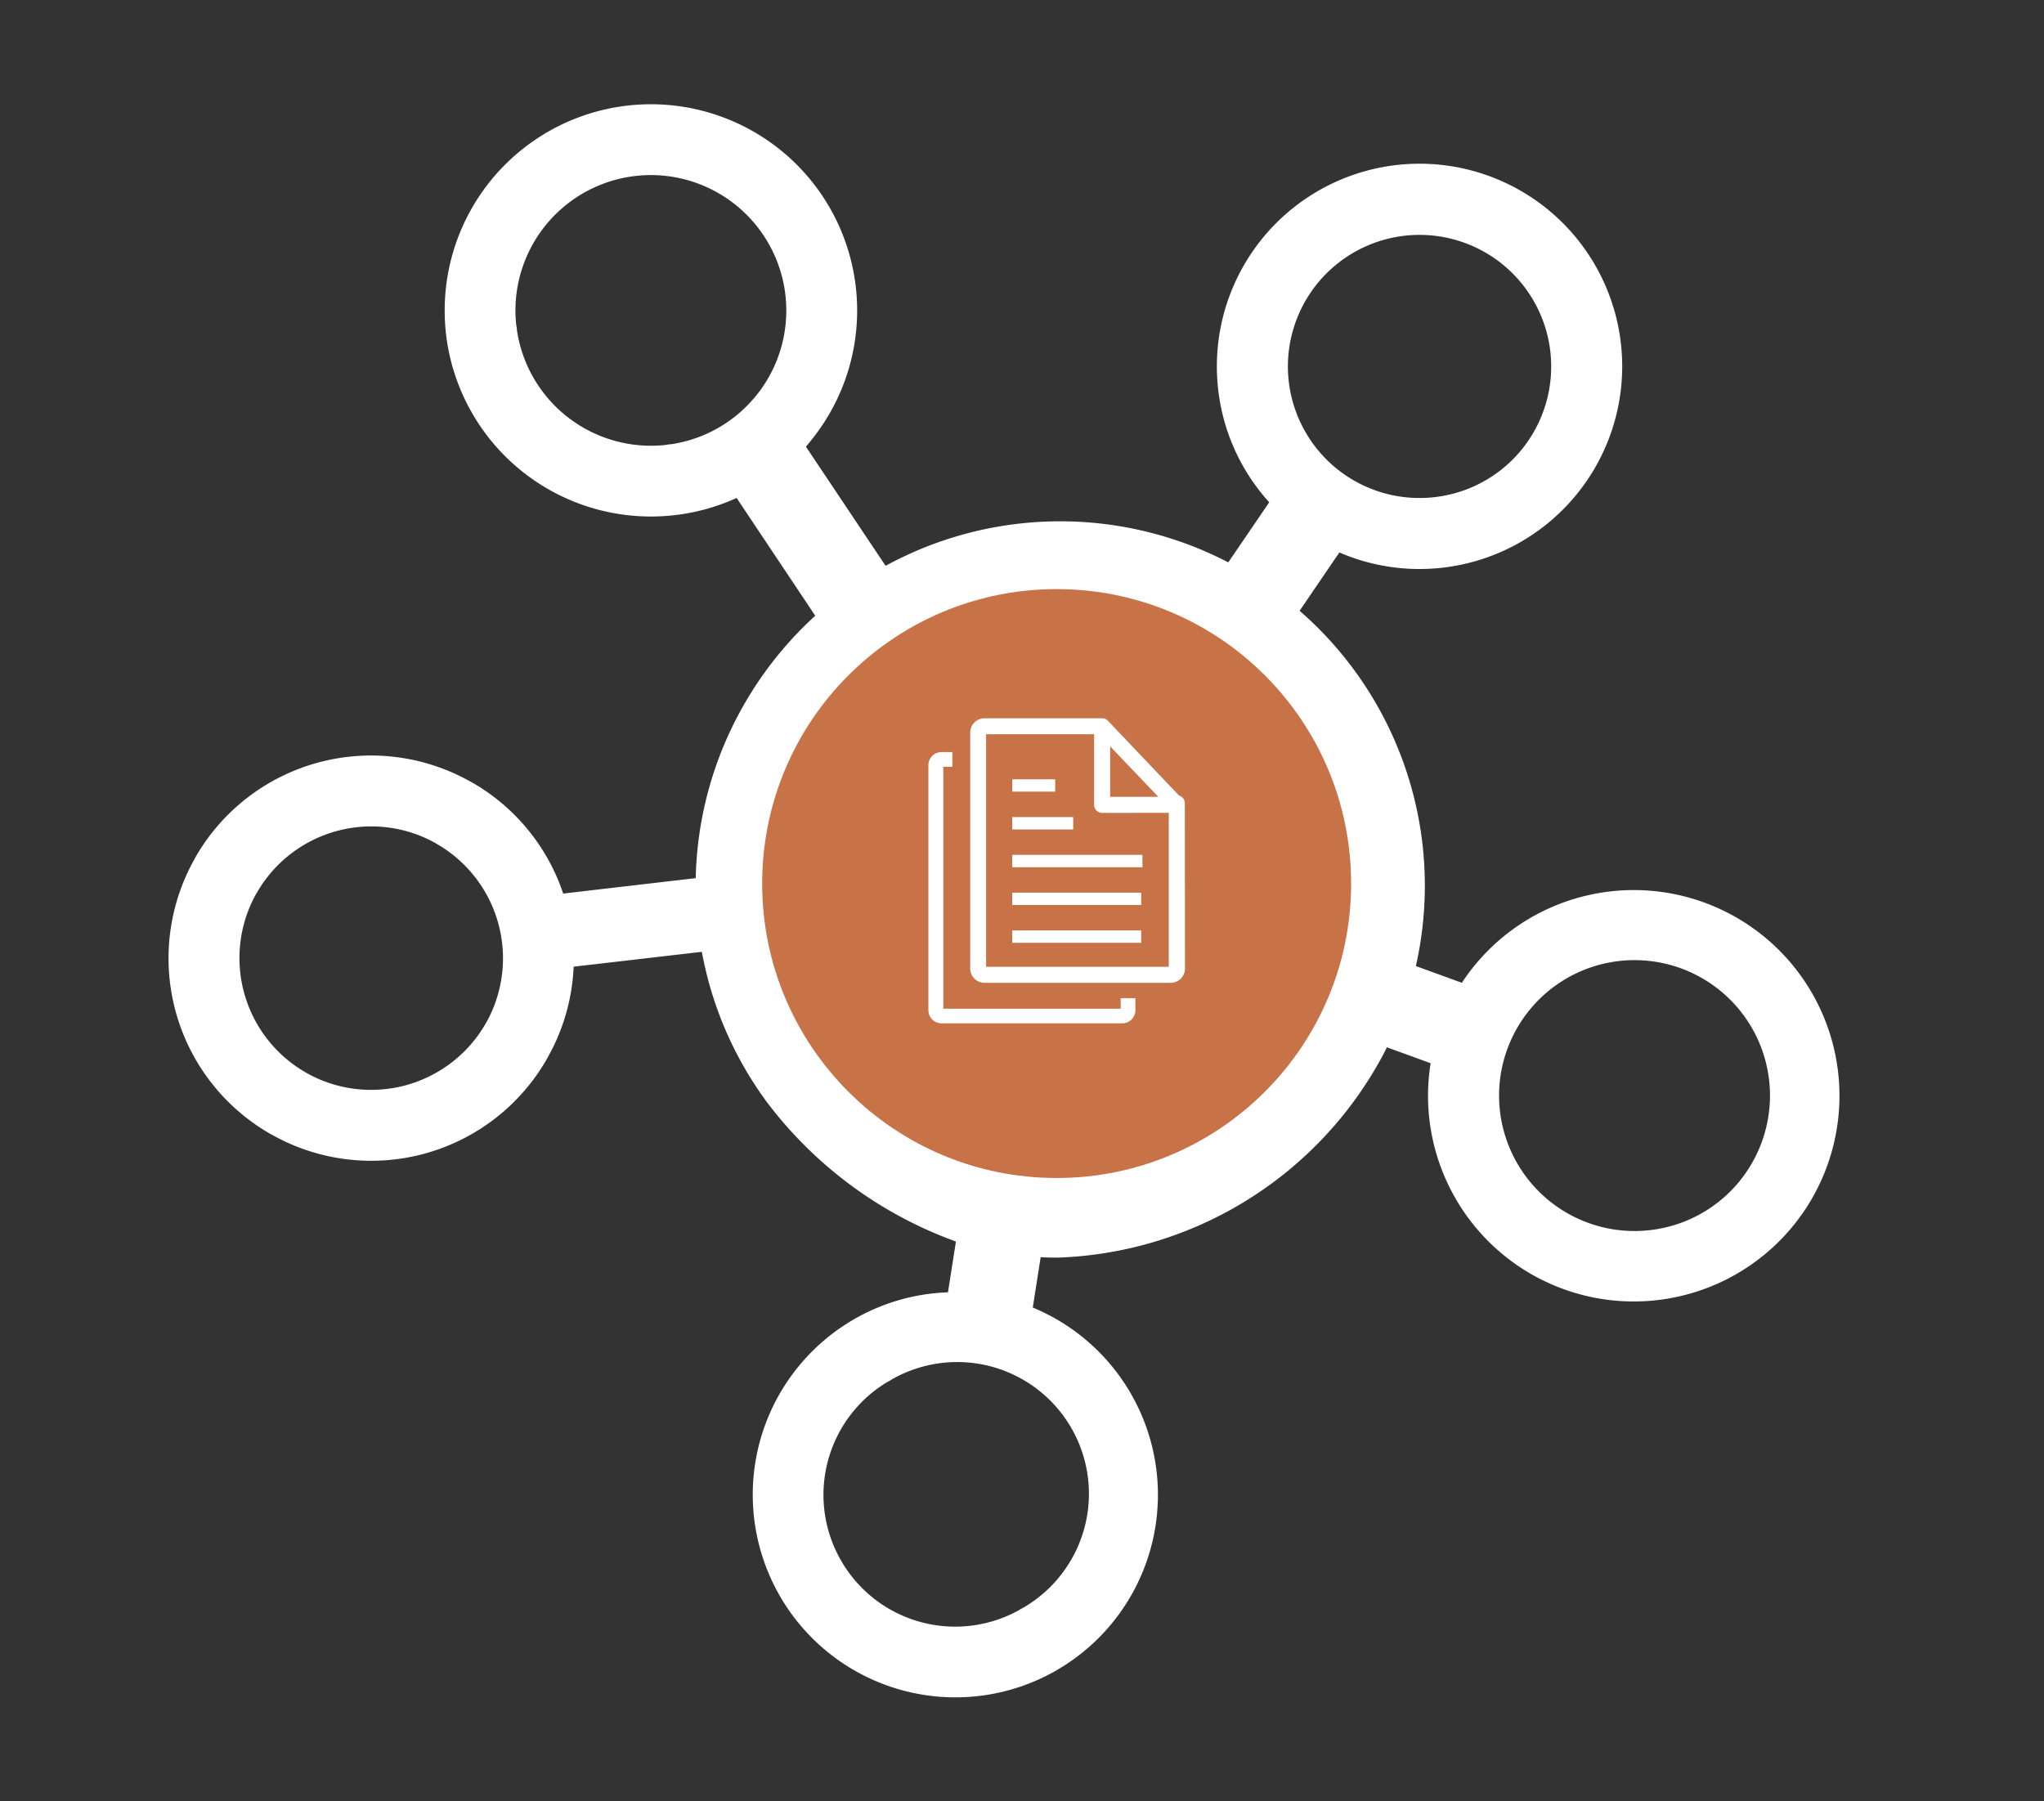 <svg xmlns="http://www.w3.org/2000/svg" width="59" height="52" viewBox="0 0 59 52">
  <rect x="0" y="0" width="59" height="52" fill="#333333" stroke="none"/>
  <g id="Group_37550" data-name="Group 37550" transform="translate(-1263 -4174)">
    <rect id="Rectangle_12733" data-name="Rectangle 12733" width="59" height="52" transform="translate(1263 4174)" fill="none"/>
    <g id="Group_41" data-name="Group 41" transform="translate(110 2101)">
      <path id="affiliate-icon" d="M17.224,28.742a10.5,10.5,0,0,1-1.646-3.459q-.107-.406-.183-.812l-3.7.429a5.815,5.815,0,0,1-.747,2.616l-.034.064a5.843,5.843,0,0,1-7.927,2.172l-.063-.034A5.843,5.843,0,0,1,.753,21.791l.033-.063a5.842,5.842,0,0,1,7.928-2.172l.063.033a5.834,5.834,0,0,1,2.617,3.2l3.817-.444h.008A10.532,10.532,0,0,1,16.632,17.3v0a10.585,10.585,0,0,1,2.037-2.531l-2.269-3.4a5.951,5.951,0,0,1-1.711.487h-.006A5.953,5.953,0,0,1,8.021,6.718V6.713A5.953,5.953,0,1,1,18.642,9.589c-.077.1-.158.2-.242.3l2.3,3.439a10.523,10.523,0,0,1,9.891-.1l1.182-1.734a5.817,5.817,0,0,1-1.491-3.439v0A5.85,5.85,0,1,1,36.595,13.4h-.006a5.821,5.821,0,0,1-2.791-.458L32.65,14.626a10.515,10.515,0,0,1,3.356,10.256l1.328.483c.035-.055.072-.107.108-.16a5.938,5.938,0,1,1-1.01,2.482l-1.262-.46c-.049.1-.1.2-.15.291a11.069,11.069,0,0,1-9.332,5.78c-.172,0-.342,0-.512-.013l-.228,1.455a5.849,5.849,0,0,1,.7,10.463l-.012.008a5.85,5.85,0,0,1-7.982-2.133l-.013-.024a5.849,5.849,0,0,1,2.139-7.971l.013-.008A5.827,5.827,0,0,1,22.5,34.3l.23-1.466a11.916,11.916,0,0,1-5.505-4.089Zm14.015-.279A8.064,8.064,0,1,0,18.76,18.53h0A8.07,8.07,0,0,0,20.2,28.416a7.929,7.929,0,0,0,2.89-.89,3.078,3.078,0,0,0,.229-.444c.115-.262.219-.548.286-.744a9.084,9.084,0,0,1-.75-1.068L22.1,24.064a2.207,2.207,0,0,1-.431-1.1.864.864,0,0,1,.074-.394.727.727,0,0,1,.261-.3.821.821,0,0,1,.184-.093A19.211,19.211,0,0,1,22.149,20a2.833,2.833,0,0,1,.093-.491,2.9,2.9,0,0,1,1.28-1.631A4.018,4.018,0,0,1,24.6,17.4c.24-.069-.206-.837.042-.865,1.206-.124,3.153.976,3.993,1.886a2.942,2.942,0,0,1,.744,1.858l-.047,1.968a.547.547,0,0,1,.4.413A1.712,1.712,0,0,1,29.52,23.7c0,.008-.008.017-.013.025l-.864,1.424a7.393,7.393,0,0,1-1.061,1.46c.038.055.077.109.114.165a5.085,5.085,0,0,0,.564.726.1.1,0,0,1,.019.023A10,10,0,0,0,31.239,28.463ZM4,27.976a3.808,3.808,0,0,0,5.148-1.422l.028-.046A3.808,3.808,0,0,0,7.752,21.36l-.046-.029a3.807,3.807,0,0,0-5.148,1.423l-.029.046a3.807,3.807,0,0,0,1.423,5.148L4,27.976ZM17.024,8.339a3.909,3.909,0,1,0-6.986-1.963,1.029,1.029,0,0,1,.022.163,3.912,3.912,0,0,0,4.288,3.3.93.93,0,0,1,.163-.021,3.9,3.9,0,0,0,2.514-1.482Zm28.49,22.534a3.91,3.91,0,1,0-2.526,1.6A3.9,3.9,0,0,0,45.515,30.873ZM19.389,42a1.237,1.237,0,0,1,.066.114,3.8,3.8,0,0,0,5.107,1.355.838.838,0,0,1,.113-.065,3.8,3.8,0,0,0-3.817-6.577.973.973,0,0,1-.113.065A3.8,3.8,0,0,0,19.389,42ZM39.014,10.028a3.8,3.8,0,1,0-6.692-2.179l.006.068a3.8,3.8,0,0,0,4.065,3.443l.068-.006A3.789,3.789,0,0,0,39.014,10.028Z" transform="translate(1157.863 2076.006)" fill="#fff"/>
      <circle id="Ellipse_6" data-name="Ellipse 6" cx="8.5" cy="8.5" r="8.5" transform="translate(1175 2090.006)" fill="#c87247"/>
      <path id="car-document-icon" d="M66.773.976H66.46a.378.378,0,0,0-.381.381V8.427a.378.378,0,0,0,.381.379h5.213a.378.378,0,0,0,.381-.379V8.079h-.425v.306h-5.12V1.4h.261V.975ZM68.5,6.482h3.722V6.125H68.5Zm0-1.091h3.722V5.034H68.5Zm0-3.273h1.239V1.762H68.5v.356Zm0,1.091h1.759V2.853H68.5v.356Zm0,1.091h3.758V3.943H68.5V4.3ZM71.326.811l1.389,1.456H71.326Zm2.155,1.642a.229.229,0,0,0-.168-.223L71.274.085A.228.228,0,0,0,71.1,0H67.7a.414.414,0,0,0-.414.414V7.223a.417.417,0,0,0,.121.293.422.422,0,0,0,.293.121h5.372a.414.414,0,0,0,.414-.414Zm-.463.276V7.174H67.745V.461h3.118V2.5a.233.233,0,0,0,.233.232Z" transform="translate(1113.719 2093.735)" fill="#fff" fill-rule="evenodd"/>
    </g>
  </g>
</svg>
